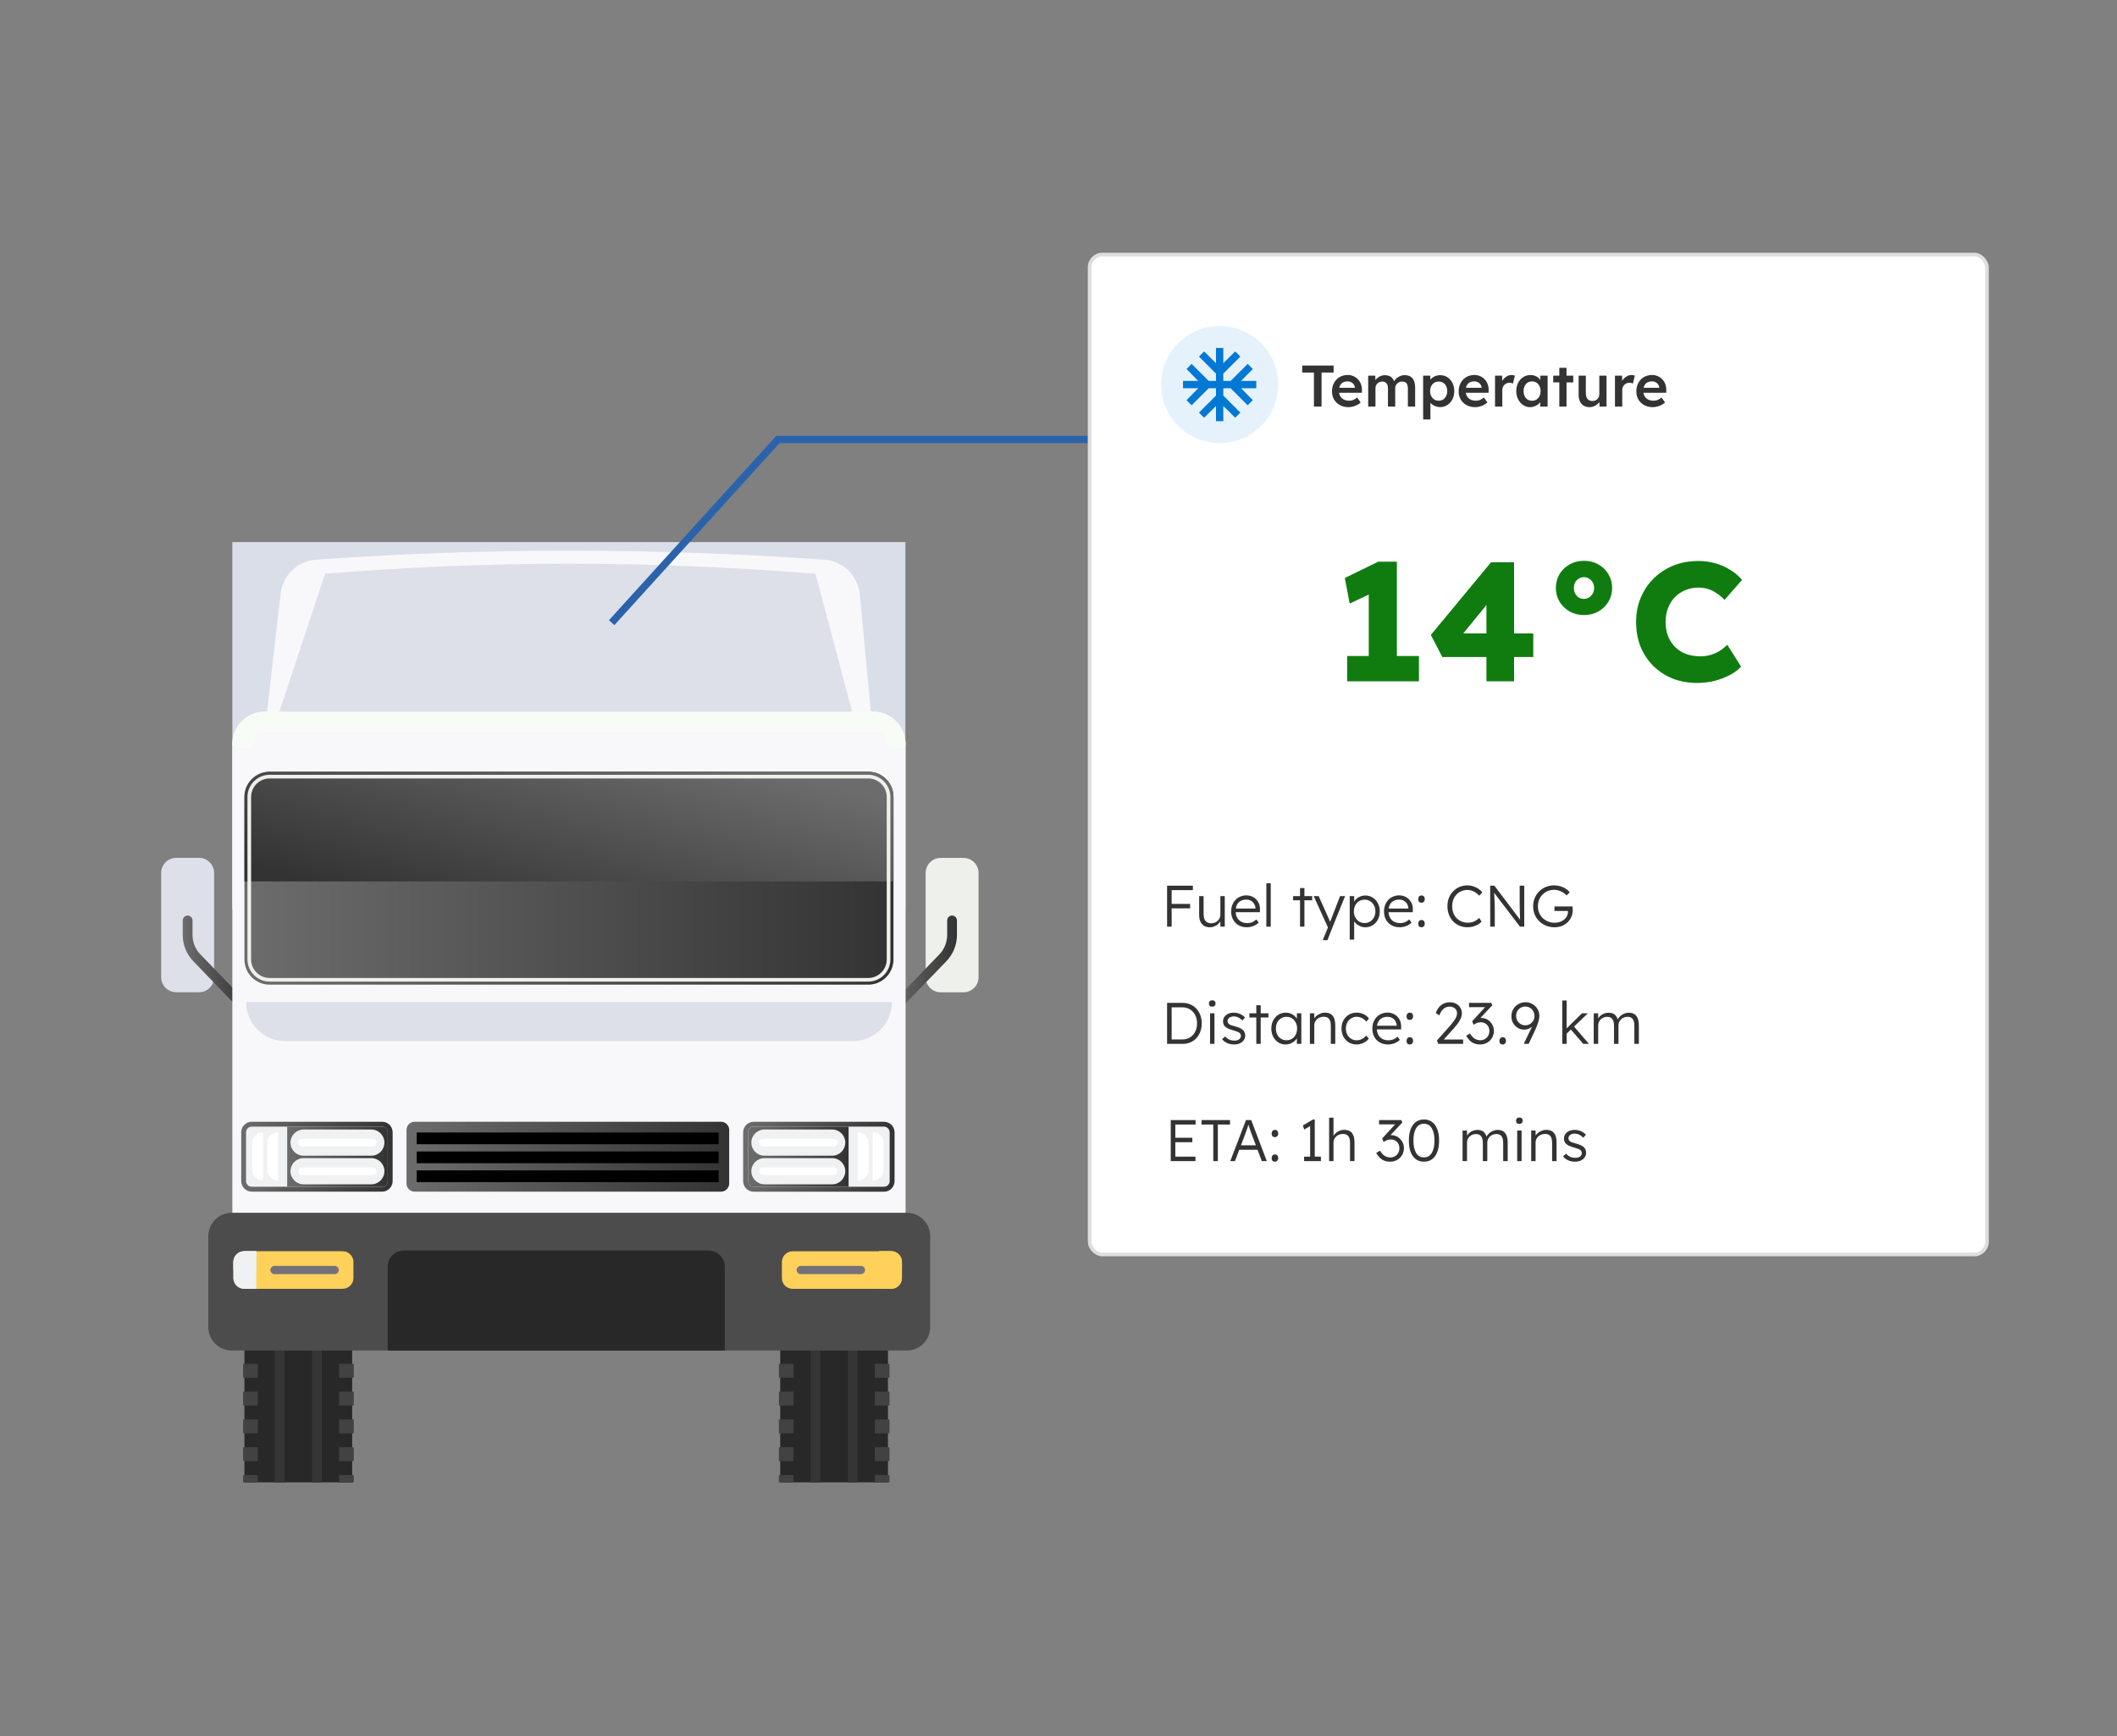 <svg width="578" height="474" viewBox="0 0 578 474" fill="none" xmlns="http://www.w3.org/2000/svg">
    <rect x="0" y="0" width="578" height="474" fill="#808080" stroke="none"/>
    <g clip-path="url(#clip0_168_60)">
        <path d="M247.199 148H63.435V248.17H247.199V148Z" fill="#DADEE8"/>
        <path d="M54.337 234.209H48.116C45.846 234.209 44.005 236.05 44.005 238.32V266.79C44.005 269.06 45.846 270.901 48.116 270.901H54.337C56.608 270.901 58.449 269.06 58.449 266.79V238.32C58.449 236.05 56.608 234.209 54.337 234.209Z" fill="#DDE0E9"/>
        <path d="M66.684 276.239C66.337 276.239 65.99 276.105 65.723 275.838L52.775 262.425C50.906 260.489 49.891 257.953 49.891 255.27V251.293C49.891 250.559 50.492 249.958 51.226 249.958C51.96 249.958 52.561 250.559 52.561 251.293V255.27C52.561 257.259 53.322 259.141 54.71 260.569L67.659 273.983C68.166 274.517 68.153 275.358 67.619 275.865C67.365 276.119 67.031 276.239 66.698 276.239H66.684Z" fill="url(#paint0_linear_168_60)"/>
        <path d="M256.841 270.914H263.062C265.332 270.914 267.173 269.073 267.173 266.803V238.333C267.173 236.063 265.332 234.222 263.062 234.222H256.841C254.57 234.222 252.73 236.063 252.73 238.333V266.803C252.73 269.073 254.57 270.914 256.841 270.914Z" fill="#EDF0EB"/>
        <path d="M244.478 276.239C244.144 276.239 243.81 276.119 243.557 275.865C243.023 275.358 243.009 274.517 243.517 273.983L256.465 260.569C257.84 259.141 258.601 257.259 258.601 255.27V251.293C258.601 250.559 259.202 249.958 259.936 249.958C260.67 249.958 261.271 250.559 261.271 251.293V255.27C261.271 257.953 260.243 260.489 258.388 262.424L245.439 275.838C245.172 276.105 244.825 276.239 244.478 276.239Z" fill="url(#paint1_linear_168_60)"/>
        <path d="M242.44 328.6H213.019V404.705H242.44V328.6Z" fill="#282828"/>
        <path d="M242.857 328.6H238.852V330.602H242.857V328.6Z" fill="#757179"/>
        <path d="M242.857 398.912H238.852V395.122H242.857V398.912ZM242.857 391.331H238.852V387.541H242.857V391.331ZM242.857 383.737H238.852V379.946H242.857V383.737ZM242.857 376.142H238.852V372.352H242.857V376.142ZM242.857 368.548H238.852V364.757H242.857V368.548ZM242.857 360.966H238.852V357.176H242.857V360.966ZM242.857 353.372H238.852V349.581H242.857V353.372ZM242.857 345.777H238.852V341.987H242.857V345.777ZM242.857 338.196H238.852V334.406H242.857V338.196Z" fill="#424242"/>
        <path d="M242.857 402.716H238.852V404.718H242.857V402.716Z" fill="#424242"/>
        <path d="M216.663 328.6H212.659V330.602H216.663V328.6Z" fill="#757179"/>
        <path d="M216.663 398.912H212.659V395.122H216.663V398.912ZM216.663 391.331H212.659V387.541H216.663V391.331ZM216.663 383.737H212.659V379.946H216.663V383.737ZM216.663 376.142H212.659V372.352H216.663V376.142ZM216.663 368.548H212.659V364.757H216.663V368.548ZM216.663 360.966H212.659V357.176H216.663V360.966ZM216.663 353.372H212.659V349.581H216.663V353.372ZM216.663 345.777H212.659V341.987H216.663V345.777ZM216.663 338.196H212.659V334.406H216.663V338.196Z" fill="#424242"/>
        <path d="M216.663 402.716H212.659V404.718H216.663V402.716Z" fill="#424242"/>
        <path d="M234.155 328.6H231.485V404.705H234.155V328.6Z" fill="#353535"/>
        <path d="M223.973 328.6H221.303V404.705H223.973V328.6Z" fill="#353535"/>
        <path d="M96.154 328.6H66.732V404.706H96.154V328.6Z" fill="#282828"/>
        <path d="M96.583 328.6H92.578V330.602H96.583V328.6Z" fill="#757179"/>
        <path d="M96.583 398.913H92.578V395.122H96.583V398.913ZM96.583 391.332H92.578V387.541H96.583V391.332ZM96.583 383.737H92.578V379.947H96.583V383.737ZM96.583 376.143H92.578V372.352H96.583V376.143ZM96.583 368.548H92.578V364.758H96.583V368.548ZM96.583 360.967H92.578V357.176H96.583V360.967ZM96.583 353.372H92.578V349.582H96.583V353.372ZM96.583 345.778H92.578V341.987H96.583V345.778ZM96.583 338.197H92.578V334.406H96.583V338.197Z" fill="#424242"/>
        <path d="M96.583 402.716H92.578V404.719H96.583V402.716Z" fill="#424242"/>
        <path d="M70.385 328.6H66.38V330.602H70.385V328.6Z" fill="#757179"/>
        <path d="M70.385 398.913H66.38V395.123H70.385V398.913ZM70.385 391.332H66.38V387.542H70.385V391.332ZM70.385 383.738H66.38V379.947H70.385V383.738ZM70.385 376.143H66.38V372.353H70.385V376.143ZM70.385 368.549H66.38V364.758H70.385V368.549ZM70.385 360.968H66.38V357.177H70.385V360.968ZM70.385 353.373H66.38V349.583H70.385V353.373ZM70.385 345.779H66.38V341.988H70.385V345.779ZM70.385 338.197H66.38V334.407H70.385V338.197Z" fill="#424242"/>
        <path d="M70.385 402.717H66.38V404.719H70.385V402.717Z" fill="#424242"/>
        <path d="M87.86 328.6H85.19V404.706H87.86V328.6Z" fill="#353535"/>
        <path d="M77.694 328.6H75.024V404.706H77.694V328.6Z" fill="#353535"/>
        <path d="M72.325 194.275H238.361C243.274 194.275 247.252 198.252 247.252 203.164V352.598C247.252 356.109 244.395 358.965 240.884 358.965H69.802C66.291 358.965 63.435 356.109 63.435 352.598V203.164C63.435 198.252 67.413 194.275 72.325 194.275Z" fill="#F8F8FB"/>
        <path d="M238.348 194.275H72.325C67.413 194.275 63.435 198.252 63.435 203.164C63.435 203.724 63.889 204.178 64.449 204.178H67.052C68.588 204.178 69.829 202.937 69.829 201.402C69.829 200.481 70.577 199.734 71.498 199.734H239.923C240.844 199.734 241.592 200.481 241.592 201.402V201.736C241.592 203.084 242.686 204.178 244.035 204.178H246.224C246.785 204.178 247.239 203.724 247.239 203.164C247.239 198.252 243.26 194.275 238.348 194.275Z" fill="#F8FCF7"/>
        <path d="M247.563 331.109H63.279C59.74 331.109 56.871 333.978 56.871 337.516V362.315C56.871 365.853 59.74 368.721 63.279 368.721H247.563C251.102 368.721 253.971 365.853 253.971 362.315V337.516C253.971 333.978 251.102 331.109 247.563 331.109Z" fill="#4C4C4C"/>
        <path d="M86.231 152.806C132.419 149.509 178.713 149.536 225.102 152.806C230.188 153.166 234.259 157.17 234.74 162.255L237.77 194.289H72.909L76.633 162.055C77.207 157.077 81.238 153.179 86.231 152.819V152.806Z" fill="#F8F8FB"/>
        <path d="M88.776 156.622C135.071 152.978 176.133 153.005 222.641 156.622L232.653 194.274H76.281L88.776 156.622Z" fill="#DDE0E9"/>
        <path d="M93.563 341.613H66.664C65.042 341.613 63.727 342.928 63.727 344.549V348.927C63.727 350.549 65.042 351.864 66.664 351.864H93.563C95.185 351.864 96.5 350.549 96.5 348.927V344.549C96.5 342.928 95.185 341.613 93.563 341.613Z" fill="#FFD15A"/>
        <path d="M73.813 346.738C73.813 346.124 74.32 345.617 74.934 345.617H91.38C91.995 345.617 92.502 346.124 92.502 346.738C92.502 347.352 91.995 347.859 91.38 347.859H74.934C74.32 347.859 73.813 347.352 73.813 346.738Z" fill="#757179"/>
        <path d="M69.962 341.613H66.664C65.049 341.613 63.727 342.921 63.727 344.549V348.927C63.727 350.542 65.036 351.864 66.664 351.864H69.962V341.613Z" fill="#F0F1F2"/>
        <path d="M69.962 346.485V341.613H66.664C65.049 341.613 63.727 342.921 63.727 344.549V346.485H69.962Z" fill="#F0F1F2"/>
        <path d="M216.412 351.877H243.31C244.932 351.877 246.247 350.562 246.247 348.941V344.563C246.247 342.941 244.932 341.626 243.31 341.626H216.412C214.79 341.626 213.475 342.941 213.475 344.563V348.941C213.475 350.562 214.79 351.877 216.412 351.877Z" fill="#FFD15A"/>
        <path d="M236.181 346.739C236.181 346.125 235.673 345.617 235.059 345.617H218.613C217.999 345.617 217.492 346.125 217.492 346.739C217.492 347.353 217.999 347.86 218.613 347.86H235.059C235.673 347.86 236.181 347.353 236.181 346.739Z" fill="#757179"/>
        <path d="M240.015 341.613H243.312C244.927 341.613 246.249 342.922 246.249 344.55V348.928C246.249 350.543 244.941 351.864 243.312 351.864H240.015V341.613Z" fill="#FFD15A"/>
        <path d="M240.015 346.485V341.613H243.312C244.927 341.613 246.249 342.922 246.249 344.55V346.485H240.015Z" fill="#FFD15A"/>
        <path d="M237.058 210.691H73.625C69.821 210.691 66.737 213.775 66.737 217.578V261.944C66.737 265.748 69.821 268.831 73.625 268.831H237.058C240.862 268.831 243.946 265.748 243.946 261.944V217.578C243.946 213.775 240.862 210.691 237.058 210.691Z" fill="url(#paint2_linear_168_60)"/>
        <path d="M243.946 240.656V217.592C243.946 213.788 240.862 210.705 237.058 210.705H73.625C69.82 210.705 66.737 213.788 66.737 217.592V240.656H243.946Z" fill="url(#paint3_linear_168_60)"/>
        <path d="M237.041 268.004H73.622C70.284 268.004 67.561 265.281 67.561 261.944V217.591C67.561 214.255 70.284 211.532 73.622 211.532H237.041C240.379 211.532 243.102 214.255 243.102 217.591V261.944C243.102 265.281 240.379 268.004 237.041 268.004ZM73.622 212.533C70.832 212.533 68.562 214.802 68.562 217.591V261.944C68.562 264.734 70.832 267.003 73.622 267.003H237.041C239.831 267.003 242.101 264.734 242.101 261.944V217.591C242.101 214.802 239.831 212.533 237.041 212.533H73.622Z" fill="#EDF0EB"/>
        <path d="M104.317 306.257H68.742C67.149 306.257 65.858 307.548 65.858 309.14V322.46C65.858 324.053 67.149 325.343 68.742 325.343H104.317C105.91 325.343 107.201 324.053 107.201 322.46V309.14C107.201 307.548 105.91 306.257 104.317 306.257Z" fill="url(#paint4_linear_168_60)"/>
        <path d="M105.85 309.153V322.46C105.85 323.314 105.156 324.008 104.301 324.008H68.739C67.885 324.008 67.177 323.314 67.177 322.447V309.14C67.177 308.285 67.871 307.591 68.726 307.591H104.288C105.142 307.591 105.836 308.285 105.836 309.14L105.85 309.153Z" fill="#F0F1F2"/>
        <path d="M104.306 307.591H78.409V324.008H104.306C105.161 324.008 105.868 323.314 105.868 322.46V309.153C105.868 308.299 105.174 307.605 104.306 307.605V307.591Z" fill="url(#paint5_linear_168_60)"/>
        <path d="M71.814 322.313V309.152C70.186 309.152 68.851 310.474 68.851 312.115V319.363C68.851 320.991 70.172 322.326 71.814 322.326V322.313Z" fill="white"/>
        <path d="M75.91 322.313V309.153C74.281 309.153 72.947 310.474 72.947 312.116V319.363C72.947 320.991 74.268 322.326 75.91 322.326V322.313Z" fill="white"/>
        <path d="M82.889 323.341C80.913 323.341 79.311 321.739 79.311 319.764C79.311 317.788 80.913 316.187 82.889 316.187H101.377C103.353 316.187 104.955 317.788 104.955 319.764C104.955 321.739 103.353 323.341 101.377 323.341H82.889Z" fill="#F0F1F2"/>
        <path d="M82.502 320.818H101.751C102.339 320.818 102.806 320.351 102.806 319.764C102.806 319.177 102.339 318.709 101.751 318.709H82.502C81.915 318.709 81.447 319.177 81.447 319.764C81.447 320.351 81.915 320.818 82.502 320.818Z" fill="white"/>
        <path d="M82.889 315.533C80.913 315.533 79.311 313.932 79.311 311.956C79.311 309.981 80.913 308.379 82.889 308.379H101.377C103.353 308.379 104.955 309.981 104.955 311.956C104.955 313.932 103.353 315.533 101.377 315.533H82.889Z" fill="#F0F1F2"/>
        <path d="M82.502 313.01H101.751C102.339 313.01 102.806 312.543 102.806 311.956C102.806 311.369 102.339 310.902 101.751 310.902H82.502C81.915 310.902 81.447 311.369 81.447 311.956C81.447 312.543 81.915 313.01 82.502 313.01Z" fill="white"/>
        <path d="M205.781 325.356H241.357C242.949 325.356 244.24 324.065 244.24 322.473V309.152C244.24 307.56 242.949 306.269 241.357 306.269H205.781C204.189 306.269 202.898 307.56 202.898 309.152V322.473C202.898 324.065 204.189 325.356 205.781 325.356Z" fill="url(#paint6_linear_168_60)"/>
        <path d="M242.905 309.153V322.46C242.905 323.314 242.211 324.008 241.357 324.008H205.795C204.94 324.008 204.233 323.314 204.233 322.447V309.14C204.233 308.286 204.927 307.591 205.781 307.591H241.343C242.198 307.591 242.892 308.286 242.892 309.14L242.905 309.153Z" fill="#F0F1F2"/>
        <path d="M205.795 307.591H231.693V324.008H205.795C204.941 324.008 204.234 323.314 204.234 322.46V309.153C204.234 308.299 204.928 307.605 205.795 307.605V307.591Z" fill="url(#paint7_linear_168_60)"/>
        <path d="M238.288 322.313V309.152C239.916 309.152 241.251 310.474 241.251 312.115V319.363C241.251 320.991 239.93 322.326 238.288 322.326V322.313Z" fill="white"/>
        <path d="M234.187 322.313V309.152C235.815 309.152 237.15 310.474 237.15 312.115V319.363C237.15 320.991 235.829 322.326 234.187 322.326V322.313Z" fill="white"/>
        <path d="M227.206 323.34C229.182 323.34 230.783 321.739 230.783 319.763C230.783 317.788 229.182 316.186 227.206 316.186H208.717C206.742 316.186 205.14 317.788 205.14 319.763C205.14 321.739 206.742 323.34 208.717 323.34H227.206Z" fill="#F0F1F2"/>
        <path d="M227.59 320.818H208.34C207.753 320.818 207.286 320.351 207.286 319.764C207.286 319.176 207.753 318.709 208.34 318.709H227.59C228.177 318.709 228.644 319.176 228.644 319.764C228.644 320.351 228.177 320.818 227.59 320.818Z" fill="white"/>
        <path d="M227.206 315.533C229.182 315.533 230.783 313.931 230.783 311.956C230.783 309.981 229.182 308.379 227.206 308.379H208.717C206.742 308.379 205.14 309.981 205.14 311.956C205.14 313.931 206.742 315.533 208.717 315.533H227.206Z" fill="#F0F1F2"/>
        <path d="M227.59 313.01H208.34C207.753 313.01 207.286 312.543 207.286 311.956C207.286 311.368 207.753 310.901 208.34 310.901H227.59C228.177 310.901 228.644 311.368 228.644 311.956C228.644 312.543 228.177 313.01 227.59 313.01Z" fill="white"/>
        <path d="M196.863 306.257H113.218C111.986 306.257 110.988 307.255 110.988 308.486V323.115C110.988 324.346 111.986 325.344 113.218 325.344H196.863C198.094 325.344 199.092 324.346 199.092 323.115V308.486C199.092 307.255 198.094 306.257 196.863 306.257Z" fill="url(#paint8_linear_168_60)"/>
        <path d="M196.207 309.194H113.777V312.397H196.207V309.194Z" fill="black"/>
        <path d="M196.207 314.373H113.777V317.576H196.207V314.373Z" fill="black"/>
        <path d="M196.207 319.537H113.777V322.741H196.207V319.537Z" fill="black"/>
        <path d="M110.266 341.413H193.471C195.9 341.413 197.876 343.389 197.876 345.818V368.722H105.847V345.818C105.847 343.389 107.823 341.413 110.253 341.413H110.266Z" fill="#282828"/>
        <path d="M67.185 273.57H243.54C243.54 279.469 238.748 284.248 232.861 284.248H77.865C71.964 284.248 67.185 279.456 67.185 273.57Z" fill="#DDE0E9"/>
    </g>
    <path d="M297 120H212.377L167 170" stroke="#2A63AC" stroke-width="2"/>
    <rect x="297.5" y="69.5" width="245" height="273" rx="3.5" fill="white" stroke="#DEDEDE"/>
    <path d="M318.648 253V241.8H319.896V253H318.648ZM319.272 248.008V246.776H324.936V248.008H319.272ZM319.272 243.016V241.8H325.688V243.016H319.272ZM330.378 253.16C329.738 253.16 329.194 253.032 328.746 252.776C328.309 252.509 327.973 252.125 327.738 251.624C327.514 251.123 327.402 250.499 327.402 249.752V244.648H328.618V249.512C328.618 250.077 328.693 250.552 328.842 250.936C329.002 251.309 329.237 251.592 329.546 251.784C329.866 251.976 330.255 252.072 330.714 252.072C331.066 252.072 331.391 252.013 331.69 251.896C331.989 251.768 332.25 251.597 332.474 251.384C332.698 251.171 332.874 250.92 333.002 250.632C333.13 250.344 333.194 250.04 333.194 249.72V244.648H334.394V253H333.21L333.162 251.24L333.354 251.144C333.226 251.517 333.013 251.859 332.714 252.168C332.415 252.467 332.058 252.707 331.642 252.888C331.237 253.069 330.815 253.16 330.378 253.16ZM340.411 253.16C339.579 253.16 338.837 252.979 338.187 252.616C337.547 252.253 337.045 251.747 336.683 251.096C336.32 250.445 336.139 249.699 336.139 248.856C336.139 248.205 336.24 247.619 336.443 247.096C336.645 246.563 336.928 246.099 337.291 245.704C337.664 245.309 338.107 245.005 338.619 244.792C339.131 244.568 339.685 244.456 340.283 244.456C340.848 244.456 341.36 244.557 341.819 244.76C342.288 244.963 342.688 245.245 343.019 245.608C343.36 245.96 343.616 246.381 343.786 246.872C343.957 247.363 344.032 247.901 344.01 248.488L343.995 249.048H337.035L336.859 248.04H343.083L342.795 248.312V247.928C342.773 247.544 342.661 247.176 342.459 246.824C342.256 246.461 341.968 246.168 341.595 245.944C341.232 245.72 340.795 245.608 340.283 245.608C339.685 245.608 339.168 245.731 338.731 245.976C338.293 246.211 337.957 246.563 337.723 247.032C337.488 247.501 337.371 248.083 337.371 248.776C337.371 249.437 337.499 250.013 337.755 250.504C338.011 250.984 338.373 251.357 338.843 251.624C339.323 251.891 339.899 252.024 340.571 252.024C340.965 252.024 341.355 251.96 341.739 251.832C342.133 251.693 342.565 251.427 343.035 251.032L343.659 251.896C343.413 252.141 343.12 252.36 342.779 252.552C342.437 252.733 342.064 252.883 341.659 253C341.253 253.107 340.837 253.16 340.411 253.16ZM345.747 253V241.16H346.947V253H345.747ZM354.945 253V242.456H356.145V253H354.945ZM353.057 245.8V244.648H358.257V245.8H353.057ZM361.139 256.68L362.755 252.744L362.867 253.88L358.675 244.648H360.035L362.899 251.048C362.984 251.219 363.069 251.421 363.155 251.656C363.24 251.88 363.32 252.104 363.395 252.328L362.947 252.28C363.021 252.099 363.091 251.912 363.155 251.72C363.229 251.528 363.299 251.341 363.363 251.16L365.875 244.648H367.251L363.875 253L362.435 256.68H361.139ZM368.512 256.52V244.648H369.712L369.744 246.68L369.52 246.712C369.616 246.307 369.824 245.939 370.144 245.608C370.464 245.267 370.853 244.995 371.312 244.792C371.77 244.589 372.256 244.488 372.768 244.488C373.514 244.488 374.181 244.675 374.768 245.048C375.365 245.421 375.84 245.933 376.192 246.584C376.544 247.235 376.72 247.981 376.72 248.824C376.72 249.656 376.549 250.397 376.208 251.048C375.866 251.699 375.397 252.216 374.8 252.6C374.202 252.973 373.53 253.16 372.784 253.16C372.261 253.16 371.765 253.053 371.296 252.84C370.826 252.627 370.426 252.349 370.096 252.008C369.765 251.656 369.546 251.277 369.44 250.872H369.728V256.52H368.512ZM372.592 252.008C373.157 252.008 373.658 251.869 374.096 251.592C374.533 251.315 374.88 250.936 375.136 250.456C375.392 249.976 375.52 249.432 375.52 248.824C375.52 248.205 375.392 247.656 375.136 247.176C374.88 246.696 374.533 246.317 374.096 246.04C373.658 245.763 373.157 245.624 372.592 245.624C372.026 245.624 371.52 245.763 371.072 246.04C370.634 246.307 370.288 246.68 370.032 247.16C369.776 247.64 369.648 248.189 369.648 248.808C369.648 249.427 369.776 249.976 370.032 250.456C370.288 250.936 370.634 251.315 371.072 251.592C371.52 251.869 372.026 252.008 372.592 252.008ZM382.145 253.16C381.313 253.16 380.572 252.979 379.921 252.616C379.281 252.253 378.78 251.747 378.417 251.096C378.054 250.445 377.873 249.699 377.873 248.856C377.873 248.205 377.974 247.619 378.177 247.096C378.38 246.563 378.662 246.099 379.025 245.704C379.398 245.309 379.841 245.005 380.353 244.792C380.865 244.568 381.42 244.456 382.017 244.456C382.582 244.456 383.094 244.557 383.553 244.76C384.022 244.963 384.422 245.245 384.753 245.608C385.094 245.96 385.35 246.381 385.521 246.872C385.692 247.363 385.766 247.901 385.745 248.488L385.729 249.048H378.769L378.593 248.04H384.817L384.529 248.312V247.928C384.508 247.544 384.396 247.176 384.193 246.824C383.99 246.461 383.702 246.168 383.329 245.944C382.966 245.72 382.529 245.608 382.017 245.608C381.42 245.608 380.902 245.731 380.465 245.976C380.028 246.211 379.692 246.563 379.457 247.032C379.222 247.501 379.105 248.083 379.105 248.776C379.105 249.437 379.233 250.013 379.489 250.504C379.745 250.984 380.108 251.357 380.577 251.624C381.057 251.891 381.633 252.024 382.305 252.024C382.7 252.024 383.089 251.96 383.473 251.832C383.868 251.693 384.3 251.427 384.769 251.032L385.393 251.896C385.148 252.141 384.854 252.36 384.513 252.552C384.172 252.733 383.798 252.883 383.393 253C382.988 253.107 382.572 253.16 382.145 253.16ZM388.105 253.16C387.817 253.16 387.593 253.075 387.433 252.904C387.284 252.733 387.209 252.488 387.209 252.168C387.209 251.88 387.289 251.645 387.449 251.464C387.62 251.272 387.839 251.176 388.105 251.176C388.393 251.176 388.612 251.267 388.761 251.448C388.921 251.619 389.001 251.859 389.001 252.168C389.001 252.467 388.916 252.707 388.745 252.888C388.585 253.069 388.372 253.16 388.105 253.16ZM388.105 246.456C387.817 246.456 387.593 246.371 387.433 246.2C387.284 246.029 387.209 245.784 387.209 245.464C387.209 245.176 387.289 244.941 387.449 244.76C387.62 244.568 387.839 244.472 388.105 244.472C388.393 244.472 388.612 244.563 388.761 244.744C388.921 244.915 389.001 245.155 389.001 245.464C389.001 245.763 388.916 246.003 388.745 246.184C388.585 246.365 388.372 246.456 388.105 246.456ZM400.694 253.16C399.894 253.16 399.158 253.021 398.486 252.744C397.814 252.456 397.233 252.056 396.742 251.544C396.252 251.021 395.868 250.408 395.59 249.704C395.324 249 395.19 248.232 395.19 247.4C395.19 246.579 395.324 245.827 395.59 245.144C395.868 244.451 396.257 243.848 396.758 243.336C397.26 242.813 397.841 242.413 398.502 242.136C399.164 241.859 399.889 241.72 400.678 241.72C401.201 241.72 401.718 241.805 402.23 241.976C402.742 242.136 403.212 242.36 403.638 242.648C404.076 242.936 404.433 243.267 404.71 243.64L403.846 244.536C403.58 244.216 403.27 243.939 402.918 243.704C402.577 243.469 402.214 243.288 401.83 243.16C401.446 243.032 401.062 242.968 400.678 242.968C400.081 242.968 399.521 243.08 398.998 243.304C398.486 243.517 398.044 243.821 397.67 244.216C397.297 244.611 397.004 245.08 396.79 245.624C396.588 246.168 396.486 246.76 396.486 247.4C396.486 248.061 396.588 248.669 396.79 249.224C397.004 249.779 397.302 250.259 397.686 250.664C398.081 251.059 398.54 251.368 399.062 251.592C399.596 251.805 400.188 251.912 400.838 251.912C401.222 251.912 401.606 251.859 401.99 251.752C402.374 251.635 402.726 251.475 403.046 251.272C403.366 251.069 403.638 250.84 403.862 250.584L404.502 251.624C404.257 251.923 403.926 252.189 403.51 252.424C403.105 252.648 402.657 252.829 402.166 252.968C401.676 253.096 401.185 253.16 400.694 253.16ZM406.867 253V241.8H408.003L415.331 251.496L415.107 251.784C415.075 251.613 415.048 251.357 415.027 251.016C415.016 250.675 415 250.291 414.979 249.864C414.968 249.427 414.957 248.973 414.947 248.504C414.936 248.035 414.925 247.576 414.915 247.128C414.915 246.68 414.915 246.275 414.915 245.912V241.8H416.163V253H414.995L407.699 243.432L407.891 243.096C407.923 243.523 407.949 243.944 407.971 244.36C408.003 244.776 408.024 245.176 408.035 245.56C408.056 245.944 408.072 246.296 408.083 246.616C408.093 246.936 408.099 247.208 408.099 247.432C408.109 247.656 408.115 247.816 408.115 247.912V253H406.867ZM424.421 253.16C423.599 253.16 422.837 253.016 422.133 252.728C421.429 252.44 420.81 252.04 420.277 251.528C419.743 251.016 419.327 250.413 419.029 249.72C418.741 249.016 418.597 248.253 418.597 247.432C418.597 246.611 418.741 245.853 419.029 245.16C419.327 244.456 419.733 243.848 420.245 243.336C420.767 242.824 421.375 242.429 422.069 242.152C422.773 241.864 423.525 241.72 424.325 241.72C424.89 241.72 425.445 241.8 425.989 241.96C426.543 242.12 427.045 242.344 427.493 242.632C427.941 242.92 428.303 243.245 428.581 243.608L427.749 244.456C427.45 244.147 427.114 243.88 426.741 243.656C426.367 243.432 425.973 243.256 425.557 243.128C425.151 243 424.746 242.936 424.341 242.936C423.711 242.936 423.125 243.048 422.581 243.272C422.047 243.496 421.578 243.811 421.173 244.216C420.767 244.611 420.453 245.085 420.229 245.64C420.005 246.184 419.893 246.781 419.893 247.432C419.893 248.061 420.005 248.653 420.229 249.208C420.463 249.752 420.789 250.232 421.205 250.648C421.631 251.053 422.122 251.368 422.677 251.592C423.231 251.816 423.829 251.928 424.469 251.928C424.97 251.928 425.439 251.853 425.877 251.704C426.325 251.555 426.714 251.347 427.045 251.08C427.375 250.803 427.631 250.483 427.812 250.12C427.994 249.757 428.085 249.368 428.085 248.952V248.392L428.341 248.712H424.405V247.48H429.333C429.343 247.565 429.354 247.667 429.365 247.784C429.375 247.891 429.381 248.003 429.381 248.12C429.391 248.227 429.397 248.328 429.397 248.424C429.397 249.117 429.269 249.757 429.013 250.344C428.757 250.92 428.399 251.421 427.941 251.848C427.493 252.264 426.97 252.589 426.373 252.824C425.775 253.048 425.125 253.16 424.421 253.16Z" fill="#333333"/>
    <path d="M373.706 183.746V157.618L375.408 161.528L368.508 164.794L367.174 157.802L376.328 153.34H381.388V183.746H373.706ZM367.818 186V179.1H387.414V186H367.818ZM405.839 186V159.964L410.025 160.056L398.387 174.316L397.283 172.936H418.627V179.376H393.787L390.659 173.35L407.081 153.524H413.383V186H405.839ZM432.478 167.922C431.037 167.922 429.734 167.6 428.568 166.956C427.403 166.281 426.483 165.392 425.808 164.288C425.134 163.153 424.796 161.911 424.796 160.562C424.796 159.151 425.118 157.894 425.762 156.79C426.437 155.655 427.357 154.766 428.522 154.122C429.688 153.447 431.006 153.11 432.478 153.11C433.95 153.11 435.269 153.447 436.434 154.122C437.6 154.766 438.504 155.655 439.148 156.79C439.823 157.894 440.16 159.136 440.16 160.516C440.16 161.896 439.823 163.153 439.148 164.288C438.474 165.392 437.554 166.281 436.388 166.956C435.223 167.6 433.92 167.922 432.478 167.922ZM432.478 163.506C433 163.506 433.46 163.368 433.858 163.092C434.288 162.816 434.625 162.463 434.87 162.034C435.116 161.574 435.238 161.068 435.238 160.516C435.238 159.964 435.116 159.473 434.87 159.044C434.625 158.584 434.288 158.231 433.858 157.986C433.46 157.71 433 157.572 432.478 157.572C431.957 157.572 431.482 157.71 431.052 157.986C430.623 158.231 430.286 158.584 430.04 159.044C429.826 159.504 429.718 160.01 429.718 160.562C429.718 161.114 429.841 161.62 430.086 162.08C430.332 162.509 430.654 162.862 431.052 163.138C431.482 163.383 431.957 163.506 432.478 163.506ZM463.401 186.46C460.978 186.46 458.739 186.061 456.685 185.264C454.661 184.436 452.897 183.286 451.395 181.814C449.892 180.311 448.727 178.548 447.899 176.524C447.101 174.469 446.703 172.215 446.703 169.762C446.703 167.37 447.132 165.162 447.991 163.138C448.849 161.114 450.03 159.366 451.533 157.894C453.066 156.391 454.86 155.226 456.915 154.398C459 153.57 461.269 153.156 463.723 153.156C465.256 153.156 466.759 153.355 468.231 153.754C469.703 154.153 471.067 154.751 472.325 155.548C473.613 156.315 474.717 157.235 475.637 158.308L470.853 163.782C470.209 163.107 469.519 162.525 468.783 162.034C468.077 161.513 467.295 161.114 466.437 160.838C465.578 160.562 464.658 160.424 463.677 160.424C462.45 160.424 461.285 160.654 460.181 161.114C459.107 161.543 458.157 162.172 457.329 163C456.531 163.797 455.903 164.779 455.443 165.944C454.983 167.109 454.753 168.413 454.753 169.854C454.753 171.265 454.983 172.553 455.443 173.718C455.903 174.853 456.547 175.834 457.375 176.662C458.203 177.49 459.199 178.119 460.365 178.548C461.561 178.977 462.879 179.192 464.321 179.192C465.302 179.192 466.237 179.054 467.127 178.778C468.016 178.502 468.829 178.134 469.565 177.674C470.331 177.183 471.006 176.631 471.589 176.018L475.361 181.998C474.594 182.857 473.567 183.623 472.279 184.298C471.021 184.973 469.611 185.509 468.047 185.908C466.513 186.276 464.965 186.46 463.401 186.46Z" fill="#107C10"/>
    <path d="M318.648 285V273.8H322.872C323.64 273.8 324.339 273.939 324.968 274.216C325.608 274.483 326.163 274.867 326.632 275.368C327.101 275.869 327.464 276.461 327.72 277.144C327.976 277.827 328.104 278.579 328.104 279.4C328.104 280.221 327.976 280.979 327.72 281.672C327.464 282.355 327.101 282.947 326.632 283.448C326.173 283.939 325.624 284.323 324.984 284.6C324.344 284.867 323.64 285 322.872 285H318.648ZM319.896 284.008L319.752 283.784H322.792C323.379 283.784 323.917 283.683 324.408 283.48C324.909 283.267 325.336 282.968 325.688 282.584C326.051 282.189 326.328 281.725 326.52 281.192C326.723 280.659 326.824 280.061 326.824 279.4C326.824 278.739 326.723 278.141 326.52 277.608C326.328 277.075 326.051 276.616 325.688 276.232C325.325 275.837 324.899 275.539 324.408 275.336C323.917 275.123 323.379 275.016 322.792 275.016H319.704L319.896 274.824V284.008ZM330.379 285V276.648H331.579V285H330.379ZM330.971 274.84C330.672 274.84 330.443 274.765 330.283 274.616C330.133 274.456 330.059 274.243 330.059 273.976C330.059 273.709 330.139 273.496 330.299 273.336C330.459 273.176 330.683 273.096 330.971 273.096C331.259 273.096 331.483 273.176 331.643 273.336C331.803 273.485 331.883 273.699 331.883 273.976C331.883 274.232 331.803 274.44 331.643 274.6C331.483 274.76 331.259 274.84 330.971 274.84ZM336.935 285.16C336.221 285.16 335.581 285.027 335.015 284.76C334.45 284.493 334.002 284.141 333.671 283.704L334.519 282.968C334.829 283.341 335.191 283.624 335.607 283.816C336.034 284.008 336.509 284.104 337.031 284.104C337.298 284.104 337.538 284.077 337.751 284.024C337.965 283.96 338.151 283.869 338.311 283.752C338.471 283.635 338.594 283.496 338.679 283.336C338.765 283.176 338.807 283 338.807 282.808C338.807 282.456 338.653 282.163 338.343 281.928C338.205 281.832 338.007 281.736 337.751 281.64C337.495 281.533 337.186 281.432 336.823 281.336C336.226 281.165 335.73 280.995 335.335 280.824C334.941 280.643 334.631 280.435 334.407 280.2C334.247 280.008 334.125 279.8 334.039 279.576C333.965 279.352 333.927 279.107 333.927 278.84C333.927 278.499 333.997 278.184 334.135 277.896C334.285 277.608 334.487 277.357 334.743 277.144C335.01 276.92 335.319 276.755 335.671 276.648C336.034 276.531 336.423 276.472 336.839 276.472C337.234 276.472 337.623 276.525 338.007 276.632C338.391 276.739 338.749 276.893 339.079 277.096C339.41 277.299 339.693 277.539 339.927 277.816L339.191 278.616C338.989 278.403 338.765 278.211 338.519 278.04C338.274 277.869 338.013 277.736 337.735 277.64C337.469 277.544 337.191 277.496 336.903 277.496C336.647 277.496 336.407 277.528 336.183 277.592C335.97 277.656 335.783 277.747 335.623 277.864C335.474 277.971 335.357 278.104 335.271 278.264C335.197 278.424 335.159 278.6 335.159 278.792C335.159 278.952 335.191 279.096 335.255 279.224C335.319 279.352 335.41 279.464 335.527 279.56C335.677 279.677 335.885 279.789 336.151 279.896C336.429 279.992 336.77 280.093 337.175 280.2C337.645 280.328 338.039 280.461 338.359 280.6C338.69 280.728 338.962 280.883 339.175 281.064C339.463 281.277 339.666 281.523 339.783 281.8C339.911 282.077 339.975 282.392 339.975 282.744C339.975 283.213 339.842 283.629 339.575 283.992C339.319 284.355 338.962 284.643 338.503 284.856C338.045 285.059 337.522 285.16 336.935 285.16ZM343.008 285V274.456H344.208V285H343.008ZM341.12 277.8V276.648H346.32V277.8H341.12ZM350.979 285.16C350.254 285.16 349.598 284.973 349.011 284.6C348.424 284.216 347.96 283.699 347.619 283.048C347.278 282.387 347.107 281.64 347.107 280.808C347.107 279.965 347.283 279.219 347.635 278.568C347.987 277.917 348.456 277.405 349.043 277.032C349.64 276.659 350.307 276.472 351.043 276.472C351.48 276.472 351.886 276.536 352.259 276.664C352.632 276.792 352.963 276.973 353.251 277.208C353.55 277.432 353.795 277.699 353.987 278.008C354.19 278.307 354.328 278.632 354.403 278.984L354.051 278.808L354.099 276.648H355.299V285H354.083V282.952L354.403 282.744C354.328 283.064 354.184 283.373 353.971 283.672C353.758 283.96 353.496 284.216 353.187 284.44C352.888 284.664 352.547 284.84 352.163 284.968C351.79 285.096 351.395 285.16 350.979 285.16ZM351.251 284.008C351.806 284.008 352.302 283.875 352.739 283.608C353.176 283.331 353.518 282.952 353.763 282.472C354.019 281.981 354.147 281.427 354.147 280.808C354.147 280.189 354.019 279.64 353.763 279.16C353.518 278.68 353.176 278.301 352.739 278.024C352.302 277.747 351.806 277.608 351.251 277.608C350.686 277.608 350.184 277.747 349.747 278.024C349.32 278.301 348.979 278.68 348.723 279.16C348.478 279.64 348.355 280.189 348.355 280.808C348.355 281.416 348.478 281.965 348.723 282.456C348.968 282.936 349.31 283.315 349.747 283.592C350.184 283.869 350.686 284.008 351.251 284.008ZM357.637 285V276.648H358.821L358.869 278.392L358.677 278.472C358.783 278.109 358.991 277.779 359.301 277.48C359.61 277.181 359.978 276.941 360.405 276.76C360.842 276.568 361.29 276.472 361.749 276.472C362.367 276.472 362.885 276.595 363.301 276.84C363.717 277.085 364.031 277.464 364.245 277.976C364.458 278.488 364.565 279.139 364.565 279.928V285H363.349V279.992C363.349 279.437 363.274 278.984 363.125 278.632C362.986 278.269 362.767 278.003 362.469 277.832C362.17 277.661 361.802 277.581 361.365 277.592C361.002 277.592 360.666 277.656 360.357 277.784C360.047 277.901 359.781 278.067 359.557 278.28C359.333 278.493 359.157 278.739 359.029 279.016C358.901 279.293 358.837 279.592 358.837 279.912V285H358.245C358.17 285 358.085 285 357.989 285C357.893 285 357.775 285 357.637 285ZM370.376 285.16C369.586 285.16 368.882 284.973 368.264 284.6C367.645 284.216 367.154 283.699 366.792 283.048C366.44 282.387 366.264 281.64 366.264 280.808C366.264 279.976 366.44 279.235 366.792 278.584C367.154 277.923 367.645 277.405 368.264 277.032C368.882 276.659 369.592 276.472 370.391 276.472C371.106 276.472 371.757 276.616 372.344 276.904C372.93 277.181 373.4 277.571 373.752 278.072L373.048 278.936C372.845 278.669 372.6 278.435 372.312 278.232C372.034 278.029 371.73 277.875 371.4 277.768C371.08 277.651 370.76 277.592 370.44 277.592C369.874 277.592 369.368 277.736 368.92 278.024C368.472 278.301 368.114 278.68 367.848 279.16C367.592 279.64 367.464 280.189 367.464 280.808C367.464 281.427 367.592 281.981 367.848 282.472C368.114 282.952 368.472 283.331 368.92 283.608C369.368 283.885 369.869 284.024 370.424 284.024C370.744 284.024 371.058 283.976 371.368 283.88C371.677 283.773 371.97 283.624 372.248 283.432C372.525 283.24 372.781 283 373.016 282.712L373.72 283.576C373.357 284.056 372.872 284.44 372.264 284.728C371.656 285.016 371.026 285.16 370.376 285.16ZM378.957 285.16C378.125 285.16 377.384 284.979 376.733 284.616C376.093 284.253 375.592 283.747 375.229 283.096C374.867 282.445 374.685 281.699 374.685 280.856C374.685 280.205 374.787 279.619 374.989 279.096C375.192 278.563 375.475 278.099 375.837 277.704C376.211 277.309 376.653 277.005 377.165 276.792C377.677 276.568 378.232 276.456 378.829 276.456C379.395 276.456 379.907 276.557 380.365 276.76C380.835 276.963 381.235 277.245 381.565 277.608C381.907 277.96 382.163 278.381 382.333 278.872C382.504 279.363 382.579 279.901 382.557 280.488L382.541 281.048H375.581L375.405 280.04H381.629L381.341 280.312V279.928C381.32 279.544 381.208 279.176 381.005 278.824C380.803 278.461 380.515 278.168 380.141 277.944C379.779 277.72 379.341 277.608 378.829 277.608C378.232 277.608 377.715 277.731 377.277 277.976C376.84 278.211 376.504 278.563 376.269 279.032C376.035 279.501 375.917 280.083 375.917 280.776C375.917 281.437 376.045 282.013 376.301 282.504C376.557 282.984 376.92 283.357 377.389 283.624C377.869 283.891 378.445 284.024 379.117 284.024C379.512 284.024 379.901 283.96 380.285 283.832C380.68 283.693 381.112 283.427 381.581 283.032L382.205 283.896C381.96 284.141 381.667 284.36 381.325 284.552C380.984 284.733 380.611 284.883 380.205 285C379.8 285.107 379.384 285.16 378.957 285.16ZM384.918 285.16C384.63 285.16 384.406 285.075 384.246 284.904C384.096 284.733 384.022 284.488 384.022 284.168C384.022 283.88 384.102 283.645 384.262 283.464C384.432 283.272 384.651 283.176 384.918 283.176C385.206 283.176 385.424 283.267 385.574 283.448C385.734 283.619 385.814 283.859 385.814 284.168C385.814 284.467 385.728 284.707 385.558 284.888C385.398 285.069 385.184 285.16 384.918 285.16ZM384.918 278.456C384.63 278.456 384.406 278.371 384.246 278.2C384.096 278.029 384.022 277.784 384.022 277.464C384.022 277.176 384.102 276.941 384.262 276.76C384.432 276.568 384.651 276.472 384.918 276.472C385.206 276.472 385.424 276.563 385.574 276.744C385.734 276.915 385.814 277.155 385.814 277.464C385.814 277.763 385.728 278.003 385.558 278.184C385.398 278.365 385.184 278.456 384.918 278.456ZM392.707 285L392.323 284.072L396.099 279.832C396.28 279.629 396.467 279.4 396.659 279.144C396.861 278.888 397.048 278.621 397.219 278.344C397.4 278.056 397.544 277.773 397.651 277.496C397.757 277.219 397.811 276.947 397.811 276.68C397.811 276.285 397.725 275.955 397.555 275.688C397.384 275.411 397.139 275.197 396.819 275.048C396.509 274.899 396.147 274.824 395.731 274.824C395.368 274.824 395.011 274.909 394.659 275.08C394.307 275.251 393.987 275.512 393.699 275.864C393.411 276.216 393.187 276.664 393.027 277.208L392.035 276.616C392.227 275.965 392.509 275.421 392.883 274.984C393.256 274.536 393.699 274.2 394.211 273.976C394.723 273.752 395.272 273.64 395.859 273.64C396.477 273.64 397.032 273.768 397.523 274.024C398.013 274.269 398.403 274.621 398.691 275.08C398.979 275.528 399.123 276.045 399.123 276.632C399.123 276.888 399.091 277.144 399.027 277.4C398.973 277.656 398.888 277.912 398.771 278.168C398.653 278.424 398.509 278.685 398.339 278.952C398.179 279.219 397.987 279.491 397.763 279.768C397.549 280.045 397.309 280.333 397.043 280.632L393.827 284.216L393.635 283.8H399.475V285H392.707ZM404.08 285.16C403.291 285.16 402.592 284.984 401.984 284.632C401.387 284.269 400.827 283.656 400.304 282.792L401.328 282.152C401.616 282.611 401.91 282.979 402.208 283.256C402.518 283.523 402.832 283.715 403.152 283.832C403.472 283.949 403.814 284.008 404.176 284.008C404.624 284.008 405.035 283.901 405.408 283.688C405.782 283.464 406.08 283.165 406.304 282.792C406.528 282.408 406.64 281.981 406.64 281.512C406.64 281.032 406.539 280.611 406.336 280.248C406.134 279.885 405.851 279.603 405.488 279.4C405.136 279.197 404.726 279.096 404.256 279.096C404.086 279.096 403.899 279.117 403.696 279.16C403.504 279.192 403.291 279.261 403.056 279.368C402.832 279.464 402.587 279.608 402.32 279.8L401.952 278.808L405.904 274.504L406.176 274.968H401.088V273.8H407.136L407.456 274.44L403.616 278.536L403.296 278.216C403.435 278.131 403.6 278.061 403.792 278.008C403.984 277.944 404.176 277.912 404.368 277.912C404.859 277.912 405.318 278.003 405.744 278.184C406.171 278.365 406.539 278.621 406.848 278.952C407.168 279.272 407.419 279.645 407.6 280.072C407.782 280.499 407.872 280.963 407.872 281.464C407.872 282.157 407.707 282.787 407.376 283.352C407.046 283.907 406.592 284.349 406.016 284.68C405.44 285 404.795 285.16 404.08 285.16ZM410.277 285.16C409.989 285.16 409.765 285.075 409.605 284.904C409.456 284.733 409.381 284.488 409.381 284.168C409.381 283.88 409.461 283.645 409.621 283.464C409.792 283.272 410.01 283.176 410.277 283.176C410.565 283.176 410.784 283.267 410.933 283.448C411.093 283.619 411.173 283.859 411.173 284.168C411.173 284.467 411.088 284.707 410.917 284.888C410.757 285.069 410.544 285.16 410.277 285.16ZM416.158 285L416.094 284.84L419.358 278.056L419.47 278.824C419.256 279.197 419.027 279.528 418.782 279.816C418.536 280.093 418.27 280.328 417.982 280.52C417.704 280.712 417.411 280.861 417.102 280.968C416.792 281.064 416.472 281.112 416.142 281.112C415.502 281.112 414.915 280.947 414.382 280.616C413.859 280.285 413.438 279.848 413.118 279.304C412.808 278.76 412.654 278.157 412.654 277.496C412.654 276.76 412.824 276.099 413.166 275.512C413.507 274.925 413.971 274.467 414.558 274.136C415.144 273.795 415.795 273.624 416.51 273.624C417.043 273.624 417.534 273.72 417.982 273.912C418.44 274.104 418.84 274.371 419.182 274.712C419.534 275.053 419.806 275.453 419.998 275.912C420.19 276.36 420.286 276.845 420.286 277.368C420.286 277.677 420.243 278.019 420.158 278.392C420.083 278.755 419.971 279.144 419.822 279.56C419.672 279.965 419.502 280.392 419.31 280.84C419.118 281.288 418.91 281.747 418.686 282.216L417.358 285H416.158ZM416.414 279.928C416.894 279.928 417.326 279.816 417.71 279.592C418.094 279.357 418.398 279.048 418.622 278.664C418.846 278.28 418.958 277.853 418.958 277.384C418.958 276.904 418.846 276.467 418.622 276.072C418.408 275.677 418.11 275.368 417.726 275.144C417.342 274.92 416.91 274.808 416.43 274.808C415.96 274.808 415.539 274.92 415.166 275.144C414.792 275.368 414.494 275.672 414.27 276.056C414.056 276.44 413.95 276.877 413.95 277.368C413.95 277.837 414.056 278.264 414.27 278.648C414.494 279.032 414.792 279.341 415.166 279.576C415.539 279.811 415.955 279.928 416.414 279.928ZM427.615 282.312L427.567 280.92L431.935 276.648H433.551L427.615 282.312ZM426.543 285V273.16H427.743V285H426.543ZM432.271 285L428.751 280.92L429.599 280.088L433.839 285H432.271ZM435.136 285V276.648H436.336L436.368 278.552L436.128 278.632C436.214 278.312 436.352 278.024 436.544 277.768C436.747 277.501 436.987 277.272 437.264 277.08C437.542 276.888 437.846 276.744 438.176 276.648C438.507 276.541 438.854 276.488 439.216 276.488C439.654 276.488 440.043 276.563 440.384 276.712C440.736 276.851 441.03 277.096 441.264 277.448C441.51 277.789 441.696 278.243 441.824 278.808L441.536 278.664L441.648 278.392C441.755 278.147 441.91 277.912 442.112 277.688C442.326 277.453 442.566 277.245 442.832 277.064C443.11 276.883 443.408 276.744 443.728 276.648C444.059 276.541 444.395 276.488 444.736 276.488C445.323 276.488 445.819 276.616 446.224 276.872C446.63 277.117 446.934 277.496 447.136 278.008C447.35 278.52 447.456 279.171 447.456 279.96V285H446.224V280.024C446.224 279.469 446.155 279.016 446.016 278.664C445.878 278.312 445.67 278.051 445.392 277.88C445.126 277.699 444.784 277.608 444.368 277.608C444.006 277.608 443.67 277.672 443.36 277.8C443.062 277.917 442.8 278.088 442.576 278.312C442.363 278.525 442.192 278.771 442.064 279.048C441.947 279.325 441.888 279.624 441.888 279.944V285H440.672V280.008C440.672 279.475 440.598 279.032 440.448 278.68C440.31 278.328 440.102 278.061 439.824 277.88C439.547 277.699 439.206 277.608 438.8 277.608C438.448 277.608 438.123 277.672 437.824 277.8C437.526 277.917 437.264 278.083 437.04 278.296C436.827 278.509 436.656 278.755 436.528 279.032C436.411 279.309 436.352 279.608 436.352 279.928V285H435.136Z" fill="#333333"/>
    <path d="M319.648 317V305.8H326.432V307.016H320.896V315.784H326.4V317H319.648ZM320.224 311.848V310.632H325.536V311.848H320.224ZM331.258 317V307.016H328.058V305.8H335.834V307.016H332.506V317H331.258ZM335.9 317L340.188 305.8H341.612L345.868 317H344.508L341.772 309.736C341.697 309.533 341.612 309.299 341.516 309.032C341.431 308.755 341.335 308.472 341.228 308.184C341.132 307.885 341.036 307.597 340.94 307.32C340.855 307.043 340.775 306.797 340.7 306.584H341.02C340.935 306.851 340.844 307.123 340.748 307.4C340.663 307.667 340.572 307.939 340.476 308.216C340.38 308.483 340.284 308.749 340.188 309.016C340.092 309.283 339.996 309.549 339.9 309.816L337.18 317H335.9ZM337.724 313.912L338.188 312.696H343.484L343.996 313.912H337.724ZM348.09 317.16C347.802 317.16 347.578 317.075 347.418 316.904C347.268 316.733 347.194 316.488 347.194 316.168C347.194 315.88 347.274 315.645 347.434 315.464C347.604 315.272 347.823 315.176 348.09 315.176C348.378 315.176 348.596 315.267 348.746 315.448C348.906 315.619 348.986 315.859 348.986 316.168C348.986 316.467 348.9 316.707 348.73 316.888C348.57 317.069 348.356 317.16 348.09 317.16ZM348.09 310.456C347.802 310.456 347.578 310.371 347.418 310.2C347.268 310.029 347.194 309.784 347.194 309.464C347.194 309.176 347.274 308.941 347.434 308.76C347.604 308.568 347.823 308.472 348.09 308.472C348.378 308.472 348.596 308.563 348.746 308.744C348.906 308.915 348.986 309.155 348.986 309.464C348.986 309.763 348.9 310.003 348.73 310.184C348.57 310.365 348.356 310.456 348.09 310.456ZM357.703 316.456V306.792L358.167 307.144L356.087 308.392L355.719 307.272L358.487 305.64H358.967V316.456H357.703ZM356.055 317V315.784H360.647V317H356.055ZM362.887 317V305.16H364.087V310.472L363.847 310.712C363.964 310.275 364.183 309.891 364.503 309.56C364.823 309.219 365.196 308.952 365.623 308.76C366.06 308.568 366.503 308.472 366.951 308.472C367.591 308.472 368.124 308.595 368.551 308.84C368.977 309.085 369.292 309.464 369.495 309.976C369.708 310.488 369.815 311.139 369.815 311.928V317H368.599V311.992C368.599 311.437 368.524 310.984 368.375 310.632C368.236 310.269 368.017 310.003 367.719 309.832C367.42 309.661 367.047 309.581 366.599 309.592C366.247 309.592 365.916 309.656 365.607 309.784C365.297 309.901 365.031 310.067 364.807 310.28C364.583 310.493 364.407 310.739 364.279 311.016C364.151 311.293 364.087 311.592 364.087 311.912V317H363.495C363.42 317 363.335 317 363.239 317C363.143 317 363.025 317 362.887 317ZM379.518 317.16C378.729 317.16 378.03 316.984 377.422 316.632C376.825 316.269 376.265 315.656 375.742 314.792L376.766 314.152C377.054 314.611 377.347 314.979 377.646 315.256C377.955 315.523 378.27 315.715 378.59 315.832C378.91 315.949 379.251 316.008 379.614 316.008C380.062 316.008 380.473 315.901 380.846 315.688C381.219 315.464 381.518 315.165 381.742 314.792C381.966 314.408 382.078 313.981 382.078 313.512C382.078 313.032 381.977 312.611 381.774 312.248C381.571 311.885 381.289 311.603 380.926 311.4C380.574 311.197 380.163 311.096 379.694 311.096C379.523 311.096 379.337 311.117 379.134 311.16C378.942 311.192 378.729 311.261 378.494 311.368C378.27 311.464 378.025 311.608 377.758 311.8L377.39 310.808L381.342 306.504L381.614 306.968H376.526V305.8H382.574L382.894 306.44L379.054 310.536L378.734 310.216C378.873 310.131 379.038 310.061 379.23 310.008C379.422 309.944 379.614 309.912 379.806 309.912C380.297 309.912 380.755 310.003 381.182 310.184C381.609 310.365 381.977 310.621 382.286 310.952C382.606 311.272 382.857 311.645 383.038 312.072C383.219 312.499 383.31 312.963 383.31 313.464C383.31 314.157 383.145 314.787 382.814 315.352C382.483 315.907 382.03 316.349 381.454 316.68C380.878 317 380.233 317.16 379.518 317.16ZM388.787 317.16C387.912 317.16 387.165 316.931 386.547 316.472C385.939 316.013 385.469 315.357 385.139 314.504C384.819 313.64 384.659 312.605 384.659 311.4C384.659 310.195 384.819 309.165 385.139 308.312C385.469 307.448 385.939 306.787 386.547 306.328C387.165 305.869 387.912 305.64 388.787 305.64C389.651 305.64 390.392 305.869 391.011 306.328C391.629 306.787 392.099 307.448 392.419 308.312C392.749 309.165 392.915 310.195 392.915 311.4C392.915 312.605 392.749 313.64 392.419 314.504C392.099 315.357 391.629 316.013 391.011 316.472C390.392 316.931 389.651 317.16 388.787 317.16ZM388.787 315.992C389.704 315.992 390.408 315.592 390.899 314.792C391.4 313.992 391.651 312.861 391.651 311.4C391.651 309.939 391.4 308.808 390.899 308.008C390.408 307.208 389.704 306.808 388.787 306.808C387.859 306.808 387.144 307.208 386.643 308.008C386.152 308.808 385.907 309.939 385.907 311.4C385.907 312.861 386.152 313.992 386.643 314.792C387.144 315.592 387.859 315.992 388.787 315.992ZM399.324 317V308.648H400.524L400.556 310.552L400.316 310.632C400.401 310.312 400.54 310.024 400.732 309.768C400.935 309.501 401.175 309.272 401.452 309.08C401.729 308.888 402.033 308.744 402.364 308.648C402.695 308.541 403.041 308.488 403.404 308.488C403.841 308.488 404.231 308.563 404.572 308.712C404.924 308.851 405.217 309.096 405.452 309.448C405.697 309.789 405.884 310.243 406.012 310.808L405.724 310.664L405.836 310.392C405.943 310.147 406.097 309.912 406.3 309.688C406.513 309.453 406.753 309.245 407.02 309.064C407.297 308.883 407.596 308.744 407.916 308.648C408.247 308.541 408.583 308.488 408.924 308.488C409.511 308.488 410.007 308.616 410.412 308.872C410.817 309.117 411.121 309.496 411.324 310.008C411.537 310.52 411.644 311.171 411.644 311.96V317H410.412V312.024C410.412 311.469 410.343 311.016 410.204 310.664C410.065 310.312 409.857 310.051 409.58 309.88C409.313 309.699 408.972 309.608 408.556 309.608C408.193 309.608 407.857 309.672 407.548 309.8C407.249 309.917 406.988 310.088 406.764 310.312C406.551 310.525 406.38 310.771 406.252 311.048C406.135 311.325 406.076 311.624 406.076 311.944V317H404.86V312.008C404.86 311.475 404.785 311.032 404.636 310.68C404.497 310.328 404.289 310.061 404.012 309.88C403.735 309.699 403.393 309.608 402.988 309.608C402.636 309.608 402.311 309.672 402.012 309.8C401.713 309.917 401.452 310.083 401.228 310.296C401.015 310.509 400.844 310.755 400.716 311.032C400.599 311.309 400.54 311.608 400.54 311.928V317H399.324ZM414.238 317V308.648H415.438V317H414.238ZM414.83 306.84C414.531 306.84 414.302 306.765 414.142 306.616C413.993 306.456 413.918 306.243 413.918 305.976C413.918 305.709 413.998 305.496 414.158 305.336C414.318 305.176 414.542 305.096 414.83 305.096C415.118 305.096 415.342 305.176 415.502 305.336C415.662 305.485 415.742 305.699 415.742 305.976C415.742 306.232 415.662 306.44 415.502 306.6C415.342 306.76 415.118 306.84 414.83 306.84ZM418.059 317V308.648H419.243L419.291 310.392L419.099 310.472C419.205 310.109 419.413 309.779 419.723 309.48C420.032 309.181 420.4 308.941 420.827 308.76C421.264 308.568 421.712 308.472 422.171 308.472C422.789 308.472 423.307 308.595 423.723 308.84C424.139 309.085 424.453 309.464 424.667 309.976C424.88 310.488 424.987 311.139 424.987 311.928V317H423.771V311.992C423.771 311.437 423.696 310.984 423.547 310.632C423.408 310.269 423.189 310.003 422.891 309.832C422.592 309.661 422.224 309.581 421.787 309.592C421.424 309.592 421.088 309.656 420.779 309.784C420.469 309.901 420.203 310.067 419.979 310.28C419.755 310.493 419.579 310.739 419.451 311.016C419.323 311.293 419.259 311.592 419.259 311.912V317H418.667C418.592 317 418.507 317 418.411 317C418.315 317 418.197 317 418.059 317ZM430.013 317.16C429.299 317.16 428.659 317.027 428.093 316.76C427.528 316.493 427.08 316.141 426.749 315.704L427.597 314.968C427.907 315.341 428.269 315.624 428.685 315.816C429.112 316.008 429.587 316.104 430.109 316.104C430.376 316.104 430.616 316.077 430.829 316.024C431.043 315.96 431.229 315.869 431.389 315.752C431.549 315.635 431.672 315.496 431.757 315.336C431.843 315.176 431.885 315 431.885 314.808C431.885 314.456 431.731 314.163 431.421 313.928C431.283 313.832 431.085 313.736 430.829 313.64C430.573 313.533 430.264 313.432 429.901 313.336C429.304 313.165 428.808 312.995 428.413 312.824C428.019 312.643 427.709 312.435 427.485 312.2C427.325 312.008 427.203 311.8 427.117 311.576C427.043 311.352 427.005 311.107 427.005 310.84C427.005 310.499 427.075 310.184 427.213 309.896C427.363 309.608 427.565 309.357 427.821 309.144C428.088 308.92 428.397 308.755 428.749 308.648C429.112 308.531 429.501 308.472 429.917 308.472C430.312 308.472 430.701 308.525 431.085 308.632C431.469 308.739 431.827 308.893 432.157 309.096C432.488 309.299 432.771 309.539 433.005 309.816L432.269 310.616C432.067 310.403 431.843 310.211 431.597 310.04C431.352 309.869 431.091 309.736 430.813 309.64C430.547 309.544 430.269 309.496 429.981 309.496C429.725 309.496 429.485 309.528 429.261 309.592C429.048 309.656 428.861 309.747 428.701 309.864C428.552 309.971 428.435 310.104 428.349 310.264C428.275 310.424 428.237 310.6 428.237 310.792C428.237 310.952 428.269 311.096 428.333 311.224C428.397 311.352 428.488 311.464 428.605 311.56C428.755 311.677 428.963 311.789 429.229 311.896C429.507 311.992 429.848 312.093 430.253 312.2C430.723 312.328 431.117 312.461 431.437 312.6C431.768 312.728 432.04 312.883 432.253 313.064C432.541 313.277 432.744 313.523 432.861 313.8C432.989 314.077 433.053 314.392 433.053 314.744C433.053 315.213 432.92 315.629 432.653 315.992C432.397 316.355 432.04 316.643 431.581 316.856C431.123 317.059 430.6 317.16 430.013 317.16Z" fill="#333333"/>
    <path d="M358.744 111V101.72H355.544V99.8H364.12V101.72H360.824V111H358.744ZM368.167 111.16C367.281 111.16 366.497 110.973 365.815 110.6C365.143 110.227 364.615 109.72 364.231 109.08C363.857 108.429 363.671 107.688 363.671 106.856C363.671 106.195 363.777 105.592 363.991 105.048C364.204 104.504 364.497 104.035 364.871 103.64C365.255 103.235 365.708 102.925 366.231 102.712C366.764 102.488 367.345 102.376 367.975 102.376C368.529 102.376 369.047 102.483 369.527 102.696C370.007 102.909 370.423 103.203 370.775 103.576C371.127 103.939 371.393 104.376 371.575 104.888C371.767 105.389 371.857 105.939 371.847 106.536L371.831 107.224H364.999L364.631 105.88H370.183L369.927 106.152V105.8C369.895 105.469 369.788 105.181 369.607 104.936C369.425 104.68 369.191 104.483 368.903 104.344C368.625 104.195 368.316 104.12 367.975 104.12C367.452 104.12 367.009 104.221 366.647 104.424C366.295 104.627 366.028 104.92 365.847 105.304C365.665 105.677 365.575 106.147 365.575 106.712C365.575 107.256 365.687 107.731 365.911 108.136C366.145 108.541 366.471 108.856 366.887 109.08C367.313 109.293 367.809 109.4 368.375 109.4C368.769 109.4 369.132 109.336 369.463 109.208C369.793 109.08 370.151 108.851 370.535 108.52L371.51 109.88C371.223 110.147 370.892 110.376 370.519 110.568C370.156 110.749 369.772 110.893 369.367 111C368.961 111.107 368.561 111.16 368.167 111.16ZM373.558 111V102.568H375.494L375.526 104.264L375.206 104.392C375.302 104.115 375.446 103.859 375.638 103.624C375.83 103.379 376.059 103.171 376.326 103C376.592 102.819 376.875 102.68 377.174 102.584C377.472 102.477 377.776 102.424 378.086 102.424C378.544 102.424 378.95 102.499 379.302 102.648C379.664 102.787 379.963 103.011 380.198 103.32C380.443 103.629 380.624 104.024 380.742 104.504L380.438 104.44L380.566 104.184C380.683 103.928 380.848 103.699 381.062 103.496C381.275 103.283 381.515 103.096 381.782 102.936C382.048 102.765 382.326 102.637 382.614 102.552C382.912 102.467 383.206 102.424 383.494 102.424C384.134 102.424 384.667 102.552 385.094 102.808C385.52 103.064 385.84 103.453 386.054 103.976C386.267 104.499 386.374 105.144 386.374 105.912V111H384.39V106.04C384.39 105.613 384.331 105.261 384.214 104.984C384.107 104.707 383.936 104.504 383.702 104.376C383.478 104.237 383.195 104.168 382.854 104.168C382.587 104.168 382.331 104.216 382.086 104.312C381.851 104.397 381.648 104.525 381.477 104.696C381.307 104.856 381.174 105.043 381.078 105.256C380.982 105.469 380.934 105.704 380.934 105.96V111H378.95V106.024C378.95 105.619 378.891 105.283 378.774 105.016C378.656 104.739 378.486 104.531 378.262 104.392C378.038 104.243 377.766 104.168 377.446 104.168C377.179 104.168 376.928 104.216 376.694 104.312C376.459 104.397 376.256 104.52 376.086 104.68C375.915 104.84 375.782 105.027 375.686 105.24C375.59 105.453 375.542 105.688 375.542 105.944V111H373.558ZM388.558 114.52V102.568H390.494L390.526 104.488L390.19 104.344C390.254 104.013 390.436 103.704 390.734 103.416C391.033 103.117 391.396 102.877 391.822 102.696C392.26 102.515 392.713 102.424 393.182 102.424C393.929 102.424 394.59 102.611 395.166 102.984C395.753 103.357 396.212 103.869 396.542 104.52C396.884 105.171 397.054 105.923 397.054 106.776C397.054 107.619 396.884 108.371 396.542 109.032C396.212 109.683 395.753 110.2 395.166 110.584C394.59 110.957 393.94 111.144 393.214 111.144C392.724 111.144 392.249 111.048 391.79 110.856C391.342 110.664 390.958 110.413 390.638 110.104C390.329 109.795 390.137 109.469 390.062 109.128L390.542 108.904V114.52H388.558ZM392.814 109.4C393.262 109.4 393.662 109.288 394.014 109.064C394.366 108.84 394.638 108.531 394.83 108.136C395.033 107.741 395.134 107.288 395.134 106.776C395.134 106.264 395.038 105.816 394.846 105.432C394.654 105.037 394.382 104.728 394.03 104.504C393.678 104.28 393.273 104.168 392.814 104.168C392.345 104.168 391.934 104.28 391.582 104.504C391.241 104.717 390.969 105.021 390.766 105.416C390.564 105.811 390.462 106.264 390.462 106.776C390.462 107.288 390.564 107.741 390.766 108.136C390.969 108.531 391.241 108.84 391.582 109.064C391.934 109.288 392.345 109.4 392.814 109.4ZM402.76 111.16C401.875 111.16 401.091 110.973 400.408 110.6C399.736 110.227 399.208 109.72 398.824 109.08C398.451 108.429 398.264 107.688 398.264 106.856C398.264 106.195 398.371 105.592 398.584 105.048C398.798 104.504 399.091 104.035 399.464 103.64C399.848 103.235 400.302 102.925 400.824 102.712C401.358 102.488 401.939 102.376 402.568 102.376C403.123 102.376 403.64 102.483 404.12 102.696C404.6 102.909 405.016 103.203 405.368 103.576C405.72 103.939 405.987 104.376 406.168 104.888C406.36 105.389 406.451 105.939 406.44 106.536L406.424 107.224H399.592L399.224 105.88H404.776L404.52 106.152V105.8C404.488 105.469 404.382 105.181 404.2 104.936C404.019 104.68 403.784 104.483 403.496 104.344C403.219 104.195 402.91 104.12 402.568 104.12C402.046 104.12 401.603 104.221 401.24 104.424C400.888 104.627 400.622 104.92 400.44 105.304C400.259 105.677 400.168 106.147 400.168 106.712C400.168 107.256 400.28 107.731 400.504 108.136C400.739 108.541 401.064 108.856 401.48 109.08C401.907 109.293 402.403 109.4 402.968 109.4C403.363 109.4 403.726 109.336 404.056 109.208C404.387 109.08 404.744 108.851 405.128 108.52L406.104 109.88C405.816 110.147 405.486 110.376 405.112 110.568C404.75 110.749 404.366 110.893 403.96 111C403.555 111.107 403.155 111.16 402.76 111.16ZM408.183 111V102.568H410.119L410.151 105.256L409.879 104.648C409.997 104.221 410.199 103.837 410.487 103.496C410.775 103.155 411.106 102.888 411.479 102.696C411.863 102.493 412.263 102.392 412.679 102.392C412.861 102.392 413.031 102.408 413.191 102.44C413.362 102.472 413.501 102.509 413.607 102.552L413.079 104.712C412.962 104.648 412.818 104.595 412.647 104.552C412.477 104.509 412.306 104.488 412.135 104.488C411.869 104.488 411.613 104.541 411.367 104.648C411.133 104.744 410.925 104.883 410.743 105.064C410.562 105.245 410.418 105.459 410.311 105.704C410.215 105.939 410.167 106.205 410.167 106.504V111H408.183ZM417.742 111.16C417.049 111.16 416.42 110.968 415.854 110.584C415.289 110.2 414.836 109.677 414.494 109.016C414.153 108.355 413.982 107.603 413.982 106.76C413.982 105.917 414.153 105.165 414.494 104.504C414.836 103.843 415.3 103.325 415.886 102.952C416.473 102.579 417.134 102.392 417.87 102.392C418.297 102.392 418.686 102.456 419.038 102.584C419.39 102.701 419.7 102.872 419.966 103.096C420.233 103.32 420.452 103.576 420.622 103.864C420.804 104.152 420.926 104.461 420.99 104.792L420.558 104.68V102.568H422.542V111H420.542V108.984L421.006 108.904C420.932 109.192 420.793 109.475 420.59 109.752C420.398 110.019 420.153 110.259 419.854 110.472C419.566 110.675 419.241 110.84 418.878 110.968C418.526 111.096 418.148 111.16 417.742 111.16ZM418.286 109.416C418.745 109.416 419.15 109.304 419.502 109.08C419.854 108.856 420.126 108.547 420.318 108.152C420.521 107.747 420.622 107.283 420.622 106.76C420.622 106.248 420.521 105.795 420.318 105.4C420.126 105.005 419.854 104.696 419.502 104.472C419.15 104.248 418.745 104.136 418.286 104.136C417.828 104.136 417.422 104.248 417.07 104.472C416.729 104.696 416.462 105.005 416.27 105.4C416.078 105.795 415.982 106.248 415.982 106.76C415.982 107.283 416.078 107.747 416.27 108.152C416.462 108.547 416.729 108.856 417.07 109.08C417.422 109.304 417.828 109.416 418.286 109.416ZM425.736 111V100.424H427.704V111H425.736ZM424.072 104.392V102.568H429.544V104.392H424.072ZM433.971 111.16C433.363 111.16 432.835 111.027 432.387 110.76C431.939 110.483 431.597 110.093 431.363 109.592C431.128 109.08 431.011 108.472 431.011 107.768V102.568H432.979V107.352C432.979 107.8 433.048 108.184 433.187 108.504C433.325 108.813 433.528 109.053 433.795 109.224C434.061 109.395 434.381 109.48 434.755 109.48C435.032 109.48 435.283 109.437 435.507 109.352C435.741 109.256 435.944 109.128 436.115 108.968C436.285 108.797 436.419 108.6 436.515 108.376C436.611 108.141 436.659 107.891 436.659 107.624V102.568H438.627V111H436.707L436.675 109.24L437.027 109.048C436.899 109.453 436.68 109.816 436.371 110.136C436.072 110.445 435.715 110.696 435.299 110.888C434.883 111.069 434.44 111.16 433.971 111.16ZM440.933 111V102.568H442.869L442.901 105.256L442.629 104.648C442.747 104.221 442.949 103.837 443.237 103.496C443.525 103.155 443.856 102.888 444.229 102.696C444.613 102.493 445.013 102.392 445.429 102.392C445.611 102.392 445.781 102.408 445.941 102.44C446.112 102.472 446.251 102.509 446.357 102.552L445.829 104.712C445.712 104.648 445.568 104.595 445.397 104.552C445.227 104.509 445.056 104.488 444.885 104.488C444.619 104.488 444.363 104.541 444.117 104.648C443.883 104.744 443.675 104.883 443.493 105.064C443.312 105.245 443.168 105.459 443.061 105.704C442.965 105.939 442.917 106.205 442.917 106.504V111H440.933ZM451.26 111.16C450.375 111.16 449.591 110.973 448.908 110.6C448.236 110.227 447.708 109.72 447.324 109.08C446.951 108.429 446.764 107.688 446.764 106.856C446.764 106.195 446.871 105.592 447.084 105.048C447.298 104.504 447.591 104.035 447.964 103.64C448.348 103.235 448.802 102.925 449.324 102.712C449.858 102.488 450.439 102.376 451.068 102.376C451.623 102.376 452.14 102.483 452.62 102.696C453.1 102.909 453.516 103.203 453.868 103.576C454.22 103.939 454.487 104.376 454.668 104.888C454.86 105.389 454.951 105.939 454.94 106.536L454.924 107.224H448.092L447.724 105.88H453.276L453.02 106.152V105.8C452.988 105.469 452.882 105.181 452.7 104.936C452.519 104.68 452.284 104.483 451.996 104.344C451.719 104.195 451.41 104.12 451.068 104.12C450.546 104.12 450.103 104.221 449.74 104.424C449.388 104.627 449.122 104.92 448.94 105.304C448.759 105.677 448.668 106.147 448.668 106.712C448.668 107.256 448.78 107.731 449.004 108.136C449.239 108.541 449.564 108.856 449.98 109.08C450.407 109.293 450.903 109.4 451.468 109.4C451.863 109.4 452.226 109.336 452.556 109.208C452.887 109.08 453.244 108.851 453.628 108.52L454.604 109.88C454.316 110.147 453.986 110.376 453.612 110.568C453.25 110.749 452.866 110.893 452.46 111C452.055 111.107 451.655 111.16 451.26 111.16Z" fill="#333333"/>
    <circle cx="333" cy="105" r="16" fill="#0078D4" fill-opacity="0.1"/>
    <path d="M332 115V110.85L328.75 114.05L327.35 112.65L332 108V106H330L325.35 110.65L323.95 109.25L327.15 106H323V104H327.15L323.95 100.75L325.35 99.35L330 104H332V102L327.35 97.35L328.75 95.95L332 99.15V95H334V99.15L337.25 95.95L338.65 97.35L334 102V104H336L340.65 99.35L342.05 100.75L338.85 104H343V106H338.85L342.05 109.25L340.65 110.65L336 106H334V108L338.65 112.65L337.25 114.05L334 110.85V115H332Z" fill="#0078D4"/>
    <defs>
        <linearGradient id="paint0_linear_168_60" x1="49.891" y1="263.105" x2="68.019" y2="263.105" gradientUnits="userSpaceOnUse">
            <stop stop-color="#6C6C6C"/>
            <stop offset="1" stop-color="#333333"/>
        </linearGradient>
        <linearGradient id="paint1_linear_168_60" x1="243.156" y1="147.999" x2="261.271" y2="147.999" gradientUnits="userSpaceOnUse">
            <stop stop-color="#6C6C6C"/>
            <stop offset="1" stop-color="#333333"/>
        </linearGradient>
        <linearGradient id="paint2_linear_168_60" x1="66.737" y1="239.761" x2="243.946" y2="239.761" gradientUnits="userSpaceOnUse">
            <stop stop-color="#6C6C6C"/>
            <stop offset="1" stop-color="#333333"/>
        </linearGradient>
        <linearGradient id="paint3_linear_168_60" x1="164.092" y1="197.104" x2="147.183" y2="258.061" gradientUnits="userSpaceOnUse">
            <stop stop-color="#6C6C6C"/>
            <stop offset="1" stop-color="#333333"/>
        </linearGradient>
        <linearGradient id="paint4_linear_168_60" x1="65.858" y1="315.8" x2="107.187" y2="315.8" gradientUnits="userSpaceOnUse">
            <stop stop-color="#6C6C6C"/>
            <stop offset="1" stop-color="#333333"/>
        </linearGradient>
        <linearGradient id="paint5_linear_168_60" x1="78.409" y1="315.8" x2="105.855" y2="315.8" gradientUnits="userSpaceOnUse">
            <stop stop-color="#6C6C6C"/>
            <stop offset="1" stop-color="#333333"/>
        </linearGradient>
        <linearGradient id="paint6_linear_168_60" x1="202.898" y1="315.799" x2="244.24" y2="315.799" gradientUnits="userSpaceOnUse">
            <stop stop-color="#6C6C6C"/>
            <stop offset="1" stop-color="#333333"/>
        </linearGradient>
        <linearGradient id="paint7_linear_168_60" x1="204.234" y1="315.8" x2="231.693" y2="315.8" gradientUnits="userSpaceOnUse">
            <stop stop-color="#6C6C6C"/>
            <stop offset="1" stop-color="#333333"/>
        </linearGradient>
        <linearGradient id="paint8_linear_168_60" x1="110.988" y1="315.801" x2="199.092" y2="315.801" gradientUnits="userSpaceOnUse">
            <stop stop-color="#6C6C6C"/>
            <stop offset="1" stop-color="#333333"/>
        </linearGradient>
        <clipPath id="clip0_168_60">
            <rect width="223.17" height="256.719" fill="white" transform="translate(44 148)"/>
        </clipPath>
    </defs>
</svg>
